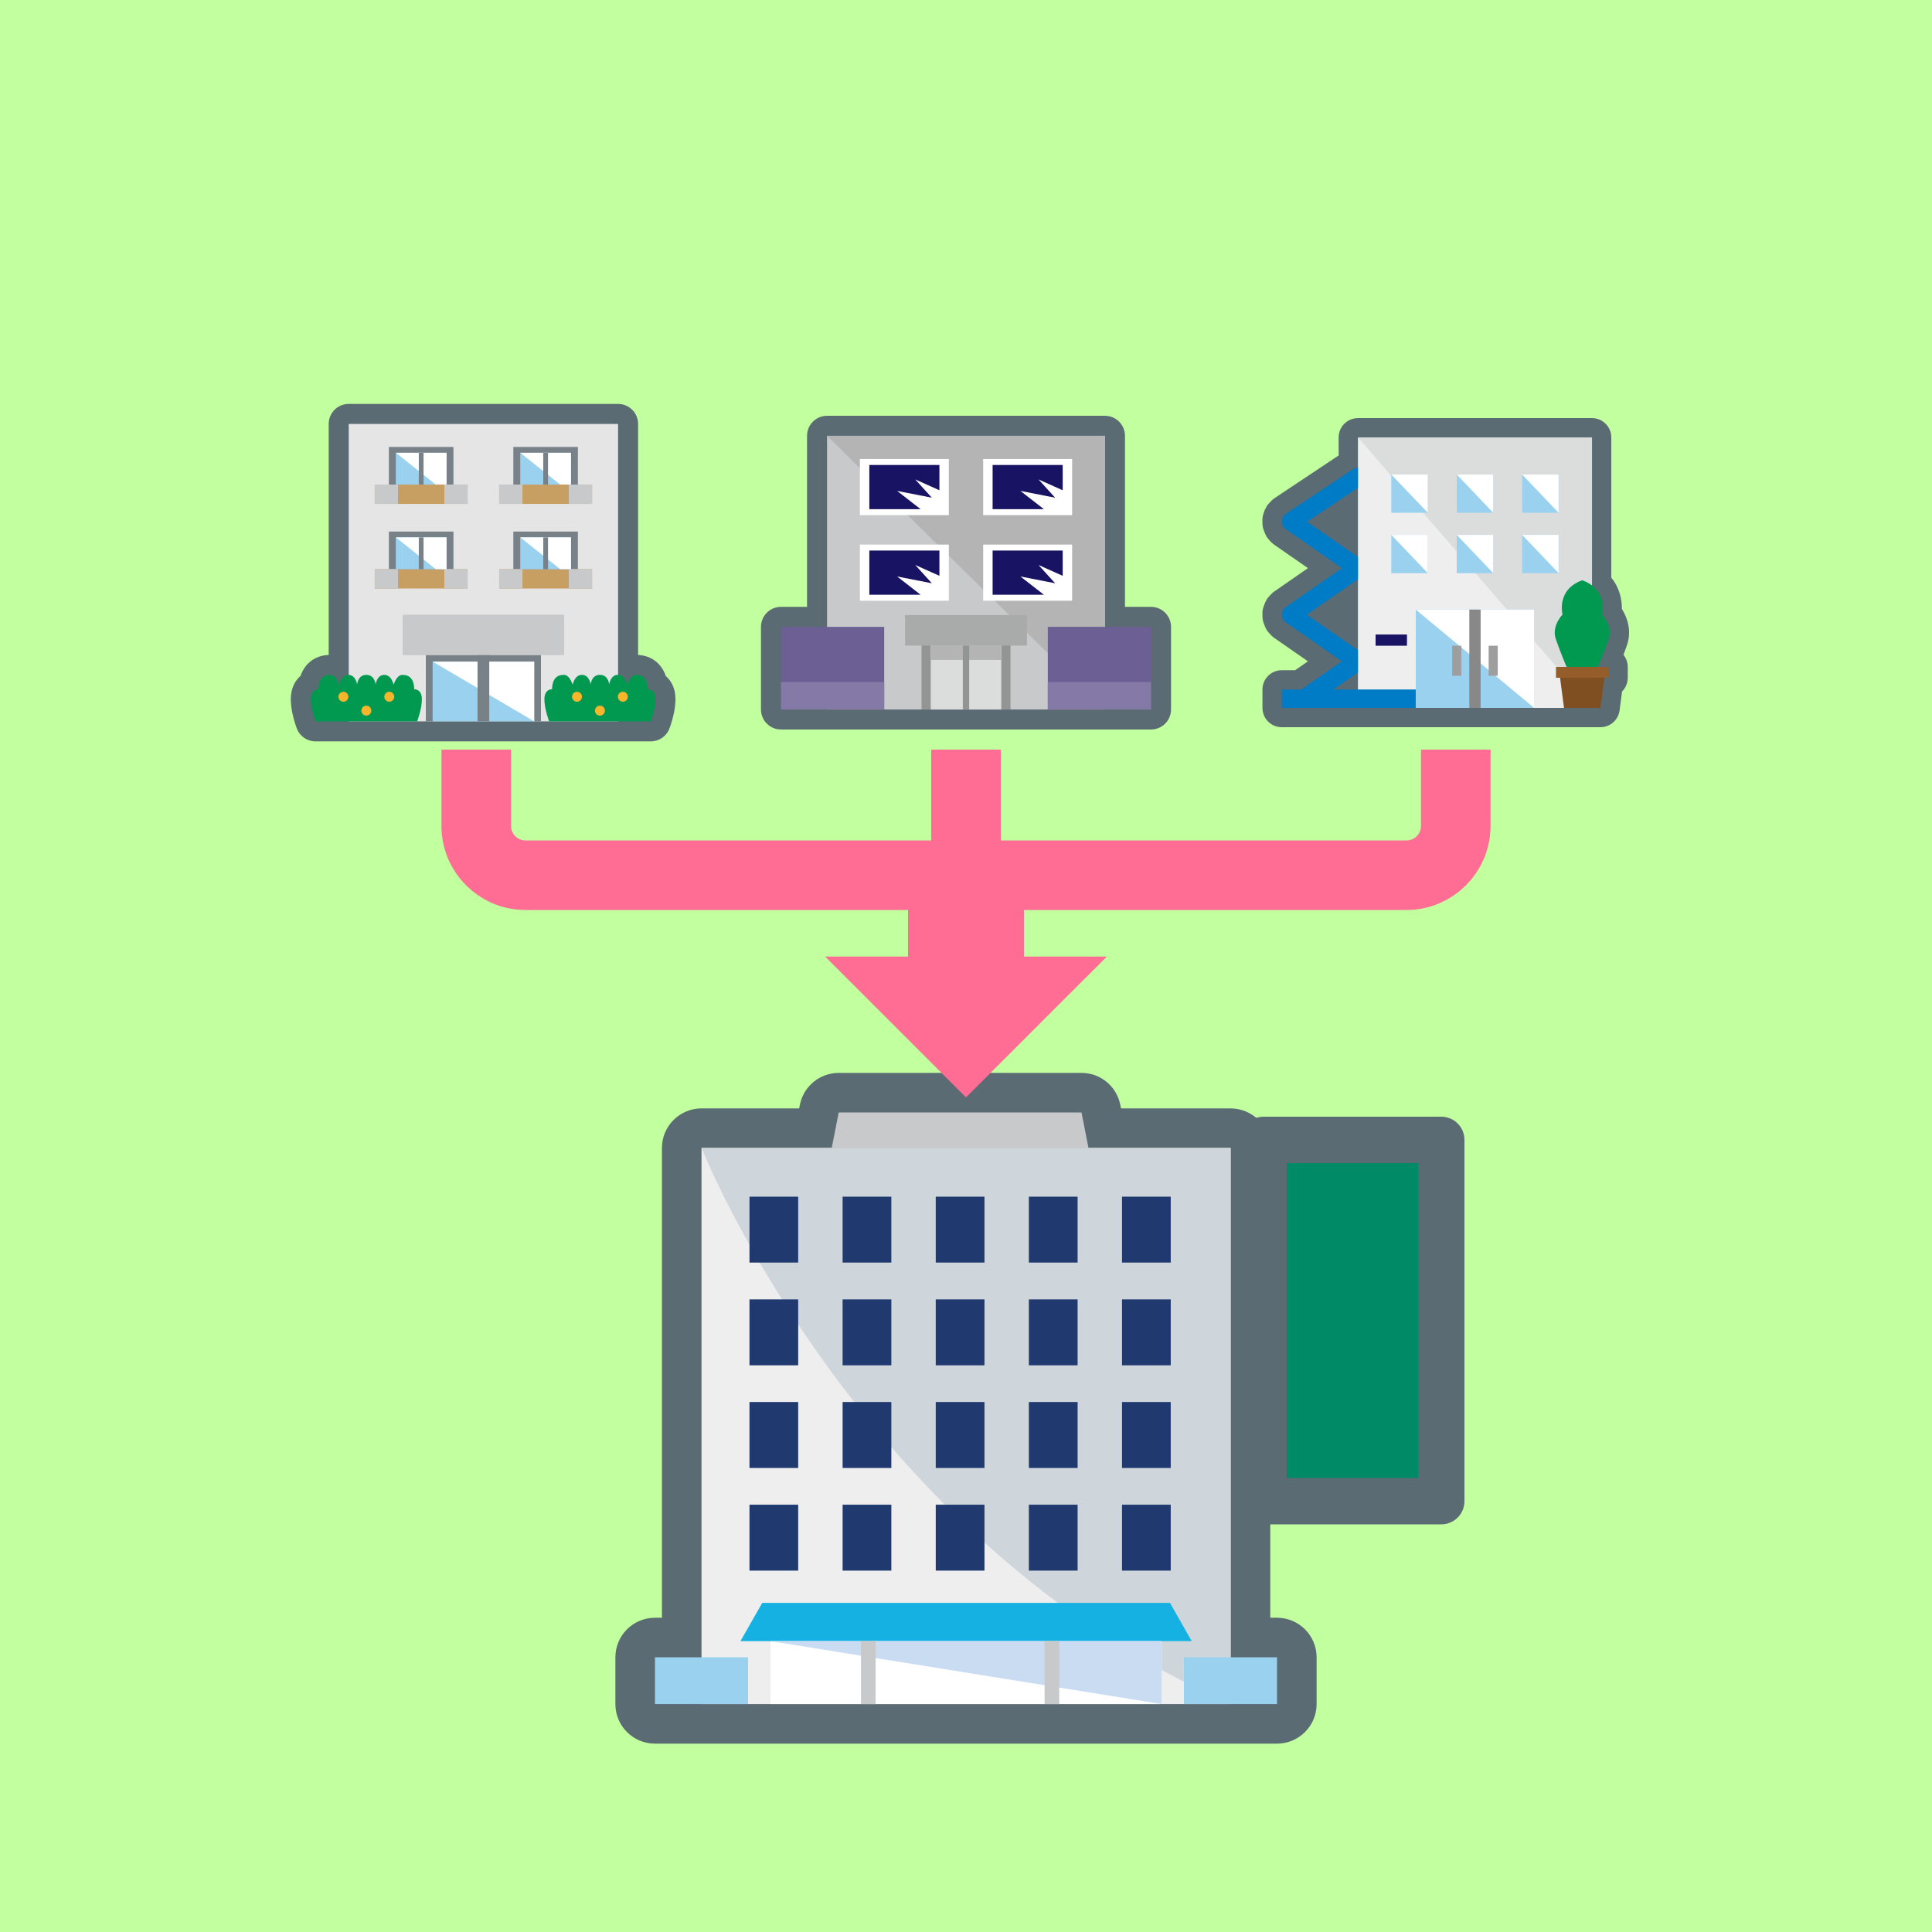 <?xml version="1.0" encoding="utf-8"?>
<!-- Generator: Adobe Illustrator 16.0.0, SVG Export Plug-In . SVG Version: 6.00 Build 0)  -->
<!DOCTYPE svg PUBLIC "-//W3C//DTD SVG 1.1//EN" "http://www.w3.org/Graphics/SVG/1.1/DTD/svg11.dtd">
<svg version="1.1" xmlns="http://www.w3.org/2000/svg" xmlns:xlink="http://www.w3.org/1999/xlink" x="0px" y="0px" width="250px"
	 height="250px" viewBox="0 0 250 250" enable-background="new 0 0 250 250" xml:space="preserve">
<g id="レイヤー_1">
	<g id="レイヤー_3">
		<rect fill="#C2FF9E" width="250" height="250"/>
	</g>
	<g id="レイヤー_2">
	</g>
	<g>
		<path fill="#5B6B74" d="M40.827,95.936c-1.079,0-2.044-0.668-2.424-1.678c-0.141-0.373-0.837-2.318-0.769-3.994
			c0.047-1.25,0.547-2.189,1.254-2.807c0.173-0.508,0.454-1.045,0.906-1.521c0.675-0.713,1.596-1.127,2.611-1.176
			c0.043-0.008,0.086-0.012,0.128-0.014V54.857c0-1.43,1.159-2.59,2.59-2.59H79.98c1.43,0,2.59,1.16,2.59,2.59V84.75
			c0.019,0.002,0.04,0.004,0.06,0.006c1.014,0.053,1.935,0.465,2.61,1.178c0.46,0.484,0.742,1.031,0.915,1.547
			c0.711,0.617,1.199,1.553,1.246,2.789c0.068,1.668-0.629,3.613-0.77,3.986c-0.379,1.01-1.345,1.678-2.423,1.678L40.827,95.936z
			 M46.236,89.672c-0.201,0.443-0.522,0.818-0.92,1.084l34.528-0.002c-0.463-0.258-0.837-0.643-1.058-1.127
			c-0.831-0.432-1.396-1.301-1.396-2.299v-29.88H47.712v29.884C47.712,88.363,47.109,89.254,46.236,89.672z"/>
		<g>
			<rect x="45.123" y="54.857" fill="#E5E5E6" width="34.857" height="38.488"/>
			<rect x="52.1" y="79.549" fill="#C8C9CA" width="20.903" height="5.229"/>
			<rect x="55.1" y="84.777" fill="#778187" width="14.902" height="8.568"/>
			<rect x="55.979" y="85.611" fill="#99D1EE" width="13.146" height="7.734"/>
			<rect x="48.491" y="62.701" fill="#C79F62" width="12.019" height="2.505"/>
			<rect x="50.321" y="57.835" fill="#778187" width="8.356" height="4.866"/>
			<rect x="51.216" y="58.587" fill="#99D1EE" width="6.566" height="4.114"/>
			<rect x="48.491" y="62.701" fill="#C8C9CA" width="3.013" height="2.505"/>
			<rect x="57.496" y="62.701" fill="#C8C9CA" width="3.014" height="2.505"/>
			<rect x="48.491" y="73.649" fill="#C79F62" width="12.019" height="2.505"/>
			<rect x="50.321" y="68.784" fill="#778187" width="8.356" height="4.865"/>
			<rect x="51.216" y="69.534" fill="#99D1EE" width="6.566" height="4.115"/>
			<rect x="48.491" y="73.649" fill="#C8C9CA" width="3.013" height="2.505"/>
			<rect x="57.496" y="73.649" fill="#C8C9CA" width="3.014" height="2.505"/>
			<rect x="64.593" y="62.701" fill="#C79F62" width="12.019" height="2.505"/>
			<rect x="66.426" y="57.835" fill="#778187" width="8.354" height="4.866"/>
			<rect x="67.319" y="58.587" fill="#99D1EE" width="6.567" height="4.114"/>
			<rect x="64.593" y="62.701" fill="#C8C9CA" width="3.014" height="2.505"/>
			<rect x="73.599" y="62.701" fill="#C8C9CA" width="3.013" height="2.505"/>
			<rect x="64.593" y="73.649" fill="#C79F62" width="12.019" height="2.505"/>
			<rect x="66.426" y="68.784" fill="#778187" width="8.354" height="4.865"/>
			<rect x="67.319" y="69.534" fill="#99D1EE" width="6.567" height="4.115"/>
			<rect x="64.593" y="73.649" fill="#C8C9CA" width="3.014" height="2.505"/>
			<rect x="73.599" y="73.649" fill="#C8C9CA" width="3.013" height="2.505"/>
			<path fill="#00994F" d="M53.981,93.346c0,0,0.656-1.742,0.607-2.975c-0.048-1.236-0.993-1.189-0.993-1.189
				s0.097-1.838-1.405-1.838c0,0-0.727-0.268-1.258,1.26c0,0-0.242-1.277-1.204-1.277s-1.125,1.246-1.125,1.246
				s-0.092-1.246-1.198-1.246c-1.109,0-1.198,1.246-1.198,1.246s-0.164-1.246-1.127-1.246c-0.962,0-1.204,1.277-1.204,1.277
				c-0.532-1.527-1.259-1.26-1.259-1.26c-1.502,0-1.404,1.838-1.404,1.838s-0.945-0.047-0.992,1.189
				c-0.051,1.232,0.605,2.975,0.605,2.975H53.981z"/>
			<path fill="#00994F" d="M84.208,93.344c0,0,0.655-1.742,0.605-2.977c-0.047-1.236-0.992-1.186-0.992-1.186
				s0.099-1.842-1.403-1.842c0,0-0.728-0.266-1.26,1.26c0,0-0.241-1.275-1.204-1.275c-0.964,0-1.126,1.244-1.126,1.244
				s-0.089-1.244-1.198-1.244c-1.106,0-1.199,1.244-1.199,1.244s-0.163-1.244-1.125-1.244c-0.962,0-1.203,1.275-1.203,1.275
				c-0.532-1.525-1.258-1.26-1.258-1.26c-1.502,0-1.405,1.842-1.405,1.842s-0.944-0.051-0.993,1.186
				c-0.048,1.234,0.607,2.977,0.607,2.977H84.208z"/>
			<circle fill="#F7B52C" cx="44.436" cy="90.158" r="0.644"/>
			<circle fill="#F7B52C" cx="50.373" cy="90.158" r="0.645"/>
			<circle fill="#F7B52C" cx="47.404" cy="91.957" r="0.645"/>
			<circle fill="#F7B52C" cx="74.663" cy="90.158" r="0.645"/>
			<circle fill="#F7B52C" cx="80.598" cy="90.158" r="0.644"/>
			<circle fill="#F7B52C" cx="77.63" cy="91.957" r="0.645"/>
			<polygon fill="#FFFFFF" points="55.979,85.611 69.125,93.346 69.125,85.611 			"/>
			<rect x="61.792" y="84.777" fill="#778187" width="1.517" height="8.568"/>
			<polygon fill="#FFFFFF" points="51.216,69.534 56.379,73.649 57.783,73.649 57.783,69.534 			"/>
			<polygon fill="#FFFFFF" points="67.319,69.534 72.482,73.649 73.886,73.649 73.886,69.534 			"/>
			<polygon fill="#FFFFFF" points="51.216,58.586 56.379,62.701 57.783,62.701 57.783,58.586 			"/>
			<polygon fill="#FFFFFF" points="67.319,58.586 72.482,62.701 73.886,62.701 73.886,58.586 			"/>
			<rect x="54.191" y="69.534" fill="#778187" width="0.617" height="4.115"/>
			<rect x="54.191" y="58.587" fill="#778187" width="0.617" height="4.114"/>
			<rect x="70.294" y="58.587" fill="#778187" width="0.619" height="4.114"/>
			<rect x="70.294" y="69.534" fill="#778187" width="0.619" height="4.115"/>
		</g>
	</g>
	<g>
		<path fill="#5B6B74" d="M148.94,94.399H101.06c-1.43,0-2.59-1.16-2.59-2.591V81.116c0-1.432,1.16-2.59,2.59-2.59h3.37V56.393
			c0-1.43,1.16-2.59,2.589-2.59h35.963c1.43,0,2.59,1.16,2.59,2.59v22.134h3.369c1.43,0,2.59,1.158,2.59,2.59v10.692
			C151.53,93.239,150.37,94.399,148.94,94.399z M103.648,89.219h42.703v-5.514h-3.37c-1.43,0-2.59-1.158-2.59-2.589V58.983h-30.783
			v22.133c0,1.431-1.16,2.589-2.59,2.589h-3.37V89.219z"/>
		<g>
			<rect x="107.019" y="56.393" fill="#C8C9CA" width="35.963" height="35.416"/>
			<polygon fill="#B4B4B5" points="107.019,56.393 142.981,91.809 142.981,56.393 			"/>
			<rect x="111.27" y="59.396" fill="#FFFFFF" width="11.509" height="7.264"/>
			<rect x="101.06" y="81.116" fill="#6B5F94" width="13.354" height="10.692"/>
			<rect x="135.587" y="81.116" fill="#6B5F94" width="13.354" height="10.692"/>
			<rect x="101.06" y="88.254" fill="#857AA7" width="13.354" height="3.555"/>
			<rect x="135.587" y="88.254" fill="#857AA7" width="13.354" height="3.555"/>
			<g>
				<polygon fill="#191364" points="116.087,63.524 120.581,64.404 118.432,62.039 121.56,63.44 121.56,60.168 112.491,60.168 
					112.491,65.889 119.131,65.889 				"/>
			</g>
			<rect x="127.223" y="59.396" fill="#FFFFFF" width="11.51" height="7.264"/>
			<rect x="119.246" y="81.386" fill="#939494" width="11.509" height="10.423"/>
			<rect x="120.436" y="83.536" fill="#DBDCDC" width="9.132" height="8.272"/>
			<rect x="117.117" y="79.588" fill="#A9AAAA" width="15.767" height="3.948"/>
			<g>
				<polygon fill="#191364" points="132.04,63.524 136.534,64.404 134.384,62.039 137.511,63.44 137.511,60.168 128.443,60.168 
					128.443,65.889 135.085,65.889 				"/>
			</g>
			<rect x="111.27" y="70.47" fill="#FFFFFF" width="11.509" height="7.262"/>
			<g>
				<polygon fill="#191364" points="116.087,74.596 120.581,75.476 118.432,73.109 121.56,74.511 121.56,71.239 112.491,71.239 
					112.491,76.963 119.131,76.963 				"/>
			</g>
			<rect x="127.223" y="70.47" fill="#FFFFFF" width="11.51" height="7.262"/>
			<g>
				<polygon fill="#191364" points="132.04,74.596 136.534,75.476 134.384,73.109 137.511,74.511 137.511,71.239 128.443,71.239 
					128.443,76.963 135.085,76.963 				"/>
			</g>
			<rect x="120.436" y="83.536" fill="#B4B4B5" width="9.132" height="1.859"/>
			<rect x="124.59" y="83.536" fill="#939494" width="0.821" height="8.272"/>
		</g>
	</g>
	<g>
		<path fill="#5B6B74" d="M207.093,94.102H165.86c-1.38,0-2.499-1.119-2.499-2.502v-2.377c0-1.379,1.119-2.498,2.499-2.498h1.73
			l1.657-1.152l-4.324-3c-0.296-0.209-0.492-0.418-0.611-0.561c-0.01-0.004-0.02-0.014-0.029-0.023l0,0
			c-0.088-0.092-0.172-0.188-0.248-0.289c-0.031-0.039-0.056-0.08-0.084-0.119h0.002c-0.038-0.059-0.074-0.117-0.107-0.18
			c-0.136-0.24-0.206-0.443-0.243-0.553c-0.034-0.064-0.122-0.271-0.18-0.539c-0.05-0.219-0.075-0.598-0.062-0.826
			c-0.006-0.004-0.023-0.293,0.05-0.65c0.04-0.197,0.145-0.502,0.229-0.686c0.006-0.025,0.073-0.225,0.215-0.471
			c0.031-0.061,0.067-0.119,0.106-0.178l0,0c0.013-0.02,0.024-0.041,0.04-0.059c0.085-0.123,0.181-0.234,0.285-0.342l0,0
			c0.045-0.047,0.088-0.09,0.134-0.133c0.114-0.131,0.264-0.277,0.47-0.424l4.359-3.024l-4.326-3
			c-0.303-0.21-0.523-0.438-0.695-0.649c-0.072-0.077-0.142-0.16-0.206-0.246c-0.041-0.055-0.079-0.111-0.116-0.168h0.004
			c-0.026-0.042-0.051-0.084-0.074-0.127c-0.129-0.228-0.205-0.431-0.252-0.571c-0.057-0.136-0.121-0.308-0.168-0.518
			c-0.039-0.175-0.059-0.391-0.059-0.588c-0.015-0.271-0.011-0.564,0.058-0.899c0.024-0.124,0.067-0.264,0.117-0.396
			c0.083-0.28,0.21-0.562,0.37-0.82c0.024-0.042,0.053-0.084,0.079-0.124h-0.001c0.008-0.012,0.021-0.027,0.027-0.041
			c0.084-0.117,0.179-0.228,0.28-0.329l0,0c0.044-0.047,0.087-0.088,0.13-0.131c0.08-0.091,0.286-0.311,0.601-0.513l8.201-5.456
			v-2.338c0-1.38,1.118-2.5,2.5-2.5h30.283c1.379,0,2.499,1.121,2.499,2.5v18.152c1.073,1.305,1.387,2.838,1.373,4.053
			c0.644,1.025,1.319,2.707,0.654,4.682c-0.143,0.414-0.296,0.838-0.449,1.246c0.346,0.43,0.551,0.973,0.551,1.566v1.404
			c0,0.691-0.28,1.316-0.735,1.771l-0.321,2.453C209.41,93.172,208.35,94.102,207.093,94.102z M178.22,89.102h26.68l0.132-0.996
			c-0.132-0.127-0.249-0.273-0.353-0.43c-0.463-0.697-0.544-1.584-0.213-2.357c0.005-0.02,0.782-1.84,1.326-3.438
			c0.044-0.129-0.22-0.535-0.274-0.588c-0.62-0.621-0.871-1.521-0.657-2.373c0.015-0.076,0.117-0.76-0.396-1.158
			c-0.606-0.477-0.962-1.201-0.962-1.971v-16.69H178.22v1.44c0,0.475-0.132,0.917-0.36,1.294c0.231,0.383,0.36,0.829,0.36,1.293
			v8.947c0,0.525-0.165,1.026-0.459,1.442c0.294,0.416,0.459,0.917,0.459,1.444v9.17c0,0.527-0.165,1.029-0.459,1.443
			c0.294,0.416,0.459,0.918,0.459,1.441V89.102z"/>
		<g>
			<rect x="175.72" y="56.602" fill="#EEEEEF" width="30.283" height="34.998"/>
			<polygon fill="#DBDCDC" points="175.72,56.602 206.003,91.6 206.003,56.602 			"/>
			<rect x="183.196" y="78.881" fill="#99D1EE" width="15.323" height="12.719"/>
			<rect x="196.967" y="61.404" fill="#99D1EE" width="4.719" height="4.949"/>
			<rect x="188.5" y="61.404" fill="#99D1EE" width="4.72" height="4.949"/>
			<rect x="180.034" y="61.404" fill="#99D1EE" width="4.722" height="4.949"/>
			<rect x="196.967" y="69.213" fill="#99D1EE" width="4.719" height="4.951"/>
			<rect x="188.5" y="69.213" fill="#99D1EE" width="4.72" height="4.951"/>
			<rect x="180.034" y="69.213" fill="#99D1EE" width="4.722" height="4.951"/>
			<rect x="178" y="82.105" fill="#191364" width="4.06" height="1.451"/>
			<polygon fill="#804F21" points="207.093,91.6 207.789,86.301 201.686,86.301 202.382,91.6 			"/>
			<path fill="#00994F" d="M206.765,86.301c0,0,0.812-1.906,1.395-3.615c0.579-1.713-0.872-3.162-0.872-3.162
				s0.842-3.217-2.549-4.438c-3.391,1.221-2.548,4.438-2.548,4.438s-1.451,1.449-0.872,3.162c0.582,1.709,1.395,3.615,1.395,3.615
				H206.765z"/>
			<rect x="201.343" y="86.301" fill="#945D2A" width="6.79" height="1.404"/>
			<polygon fill="#FFFFFF" points="180.034,61.404 184.756,66.354 184.756,61.404 			"/>
			<polygon fill="#FFFFFF" points="188.5,61.404 193.22,66.354 193.22,61.404 			"/>
			<polygon fill="#FFFFFF" points="196.965,61.404 201.685,66.354 201.685,61.404 			"/>
			<polygon fill="#FFFFFF" points="180.034,69.213 184.756,74.164 184.756,69.213 			"/>
			<polygon fill="#FFFFFF" points="188.5,69.213 193.22,74.164 193.22,69.213 			"/>
			<polygon fill="#FFFFFF" points="196.965,69.213 201.685,74.164 201.685,69.213 			"/>
			<polygon fill="#FFFFFF" points="183.196,78.881 198.52,91.6 198.52,78.881 			"/>
			<rect x="190.131" y="78.881" fill="#888888" width="1.46" height="12.719"/>
			<rect x="192.629" y="83.557" fill="#9E9E9F" width="1.18" height="3.887"/>
			<rect x="187.908" y="83.557" fill="#9E9E9F" width="1.184" height="3.887"/>
			<path fill="#007BC6" d="M172.533,89.223l3.187-2.207v-2.885l-6.614-4.584l6.614-4.586v-2.886l-6.585-4.566l6.585-4.381v-2.587
				c-0.227,0-0.452,0.042-0.659,0.177l-8.693,5.782c-0.07,0.046-0.115,0.113-0.171,0.172c-0.047,0.05-0.106,0.084-0.145,0.14
				c-0.003,0.003-0.003,0.007-0.006,0.011c-0.071,0.105-0.112,0.223-0.149,0.346c-0.008,0.029-0.023,0.052-0.031,0.082
				c-0.021,0.106-0.016,0.221-0.006,0.333c0.004,0.039-0.006,0.08,0,0.12c0.014,0.059,0.048,0.11,0.066,0.167
				c0.029,0.089,0.055,0.18,0.106,0.261c0.003,0.004,0.003,0.01,0.005,0.011c0.015,0.024,0.039,0.031,0.055,0.051
				c0.076,0.099,0.154,0.195,0.258,0.269l7.287,5.055l-7.287,5.055c-0.058,0.041-0.092,0.094-0.142,0.145
				c-0.052,0.053-0.116,0.092-0.156,0.154c-0.007,0.006-0.007,0.016-0.011,0.02c-0.051,0.078-0.072,0.164-0.105,0.25
				c-0.021,0.059-0.059,0.115-0.072,0.178c-0.015,0.076-0.003,0.152-0.003,0.229s-0.012,0.15,0.003,0.221
				c0.014,0.064,0.051,0.123,0.072,0.182c0.033,0.084,0.055,0.172,0.105,0.248c0.004,0.008,0.004,0.018,0.011,0.021
				c0.02,0.035,0.057,0.041,0.077,0.072c0.067,0.08,0.131,0.16,0.221,0.229l7.287,5.053l-5.264,3.65h-2.513V91.6h3.245h14.091
				v-2.377H172.533z"/>
		</g>
	</g>
	<g>
		<path fill="#5B6B74" d="M165.246,225.626H84.751c-2.828,0-5.121-2.293-5.121-5.119v-6.055c0-2.823,2.292-5.116,5.121-5.116h0.904
			v-60.792c0-2.827,2.292-5.118,5.121-5.118h12.636l0.092-0.464c0.472-2.4,2.578-4.13,5.025-4.13h31.417
			c2.444,0,4.547,1.729,5.021,4.13l0.091,0.464h14.164c2.829,0,5.152,2.291,5.152,5.118v60.792h0.871
			c2.827,0,5.124,2.293,5.124,5.116v6.055C170.37,223.333,168.073,225.626,165.246,225.626z M95.811,215.387h58.406
			c-0.057-0.302-0.087-0.615-0.087-0.935v-60.789h-13.28c-2.446,0-4.549-1.73-5.023-4.13l-0.092-0.465H112.74l-0.091,0.465
			c-0.472,2.399-2.58,4.13-5.026,4.13H95.896v60.789C95.896,214.771,95.867,215.085,95.811,215.387z"/>
		<g>
			<rect x="90.776" y="148.544" fill="#EEEEEF" width="68.477" height="71.963"/>
			<path fill="#CED6DB" d="M90.776,148.544c0,0,20.026,50.568,68.447,71.963v-71.963H90.776z"/>
			<rect x="99.699" y="209.351" fill="#FFFFFF" width="50.629" height="11.156"/>
			<polygon fill="#14B1E2" points="125.013,212.361 154.207,212.361 151.394,207.413 125.013,207.413 98.633,207.413 
				95.816,212.361 			"/>
			<rect x="96.983" y="154.849" fill="#20396F" width="6.302" height="8.528"/>
			<rect x="96.983" y="168.138" fill="#20396F" width="6.302" height="8.534"/>
			<rect x="96.983" y="181.419" fill="#20396F" width="6.302" height="8.538"/>
			<rect x="96.983" y="194.707" fill="#20396F" width="6.302" height="8.531"/>
			<rect x="145.188" y="154.849" fill="#20396F" width="6.305" height="8.528"/>
			<rect x="145.188" y="168.138" fill="#20396F" width="6.305" height="8.534"/>
			<rect x="145.188" y="181.419" fill="#20396F" width="6.305" height="8.538"/>
			<rect x="145.188" y="194.707" fill="#20396F" width="6.305" height="8.531"/>
			<rect x="133.133" y="154.849" fill="#20396F" width="6.311" height="8.528"/>
			<rect x="133.133" y="168.138" fill="#20396F" width="6.311" height="8.534"/>
			<rect x="133.133" y="181.419" fill="#20396F" width="6.311" height="8.538"/>
			<rect x="133.133" y="194.707" fill="#20396F" width="6.311" height="8.531"/>
			<rect x="121.086" y="154.849" fill="#20396F" width="6.304" height="8.528"/>
			<rect x="121.086" y="168.138" fill="#20396F" width="6.304" height="8.534"/>
			<rect x="121.086" y="181.419" fill="#20396F" width="6.304" height="8.538"/>
			<rect x="121.086" y="194.707" fill="#20396F" width="6.304" height="8.531"/>
			<rect x="109.034" y="154.849" fill="#20396F" width="6.305" height="8.528"/>
			<rect x="109.034" y="168.138" fill="#20396F" width="6.305" height="8.534"/>
			<rect x="109.034" y="181.419" fill="#20396F" width="6.305" height="8.538"/>
			<rect x="109.034" y="194.707" fill="#20396F" width="6.305" height="8.531"/>
			<polygon fill="#C8C9CA" points="140.85,148.544 139.946,143.951 108.529,143.951 107.624,148.544 			"/>
			<rect x="153.199" y="214.452" fill="#99D1EE" width="12.047" height="6.055"/>
			<rect x="84.751" y="214.452" fill="#99D1EE" width="12.049" height="6.055"/>
			<polygon fill="#C9DCF1" points="99.699,212.361 150.328,220.507 150.328,212.361 			"/>
			<rect x="111.409" y="212.361" fill="#C8C9CA" width="1.896" height="8.146"/>
			<rect x="135.167" y="212.361" fill="#C8C9CA" width="1.898" height="8.146"/>
		</g>
	</g>
	
		<rect x="163.5" y="147.5" fill="#008A65" stroke="#5B6B74" stroke-width="6" stroke-linecap="round" stroke-linejoin="round" stroke-miterlimit="10" width="23" height="46.75"/>
</g>
<g id="レイヤー_2_1_">
	<g>
		<path fill="none" stroke="#FF6D95" stroke-width="9" stroke-miterlimit="10" d="M188.375,97v9.894c0,3.496-2.86,6.356-6.356,6.356
			H67.981c-3.496,0-6.356-2.86-6.356-6.356V97"/>
	</g>
	<g>
		<g>
			<line fill="none" stroke="#FF6D95" stroke-width="15" stroke-miterlimit="10" x1="125" y1="114.25" x2="125" y2="126.227"/>
			<g>
				<polygon fill="#FF6D95" points="143.226,123.783 106.777,123.783 125,142 				"/>
			</g>
		</g>
	</g>
	<line fill="none" stroke="#FF6D95" stroke-width="9" stroke-miterlimit="10" x1="125" y1="97" x2="125" y2="116.75"/>
</g>
</svg>
